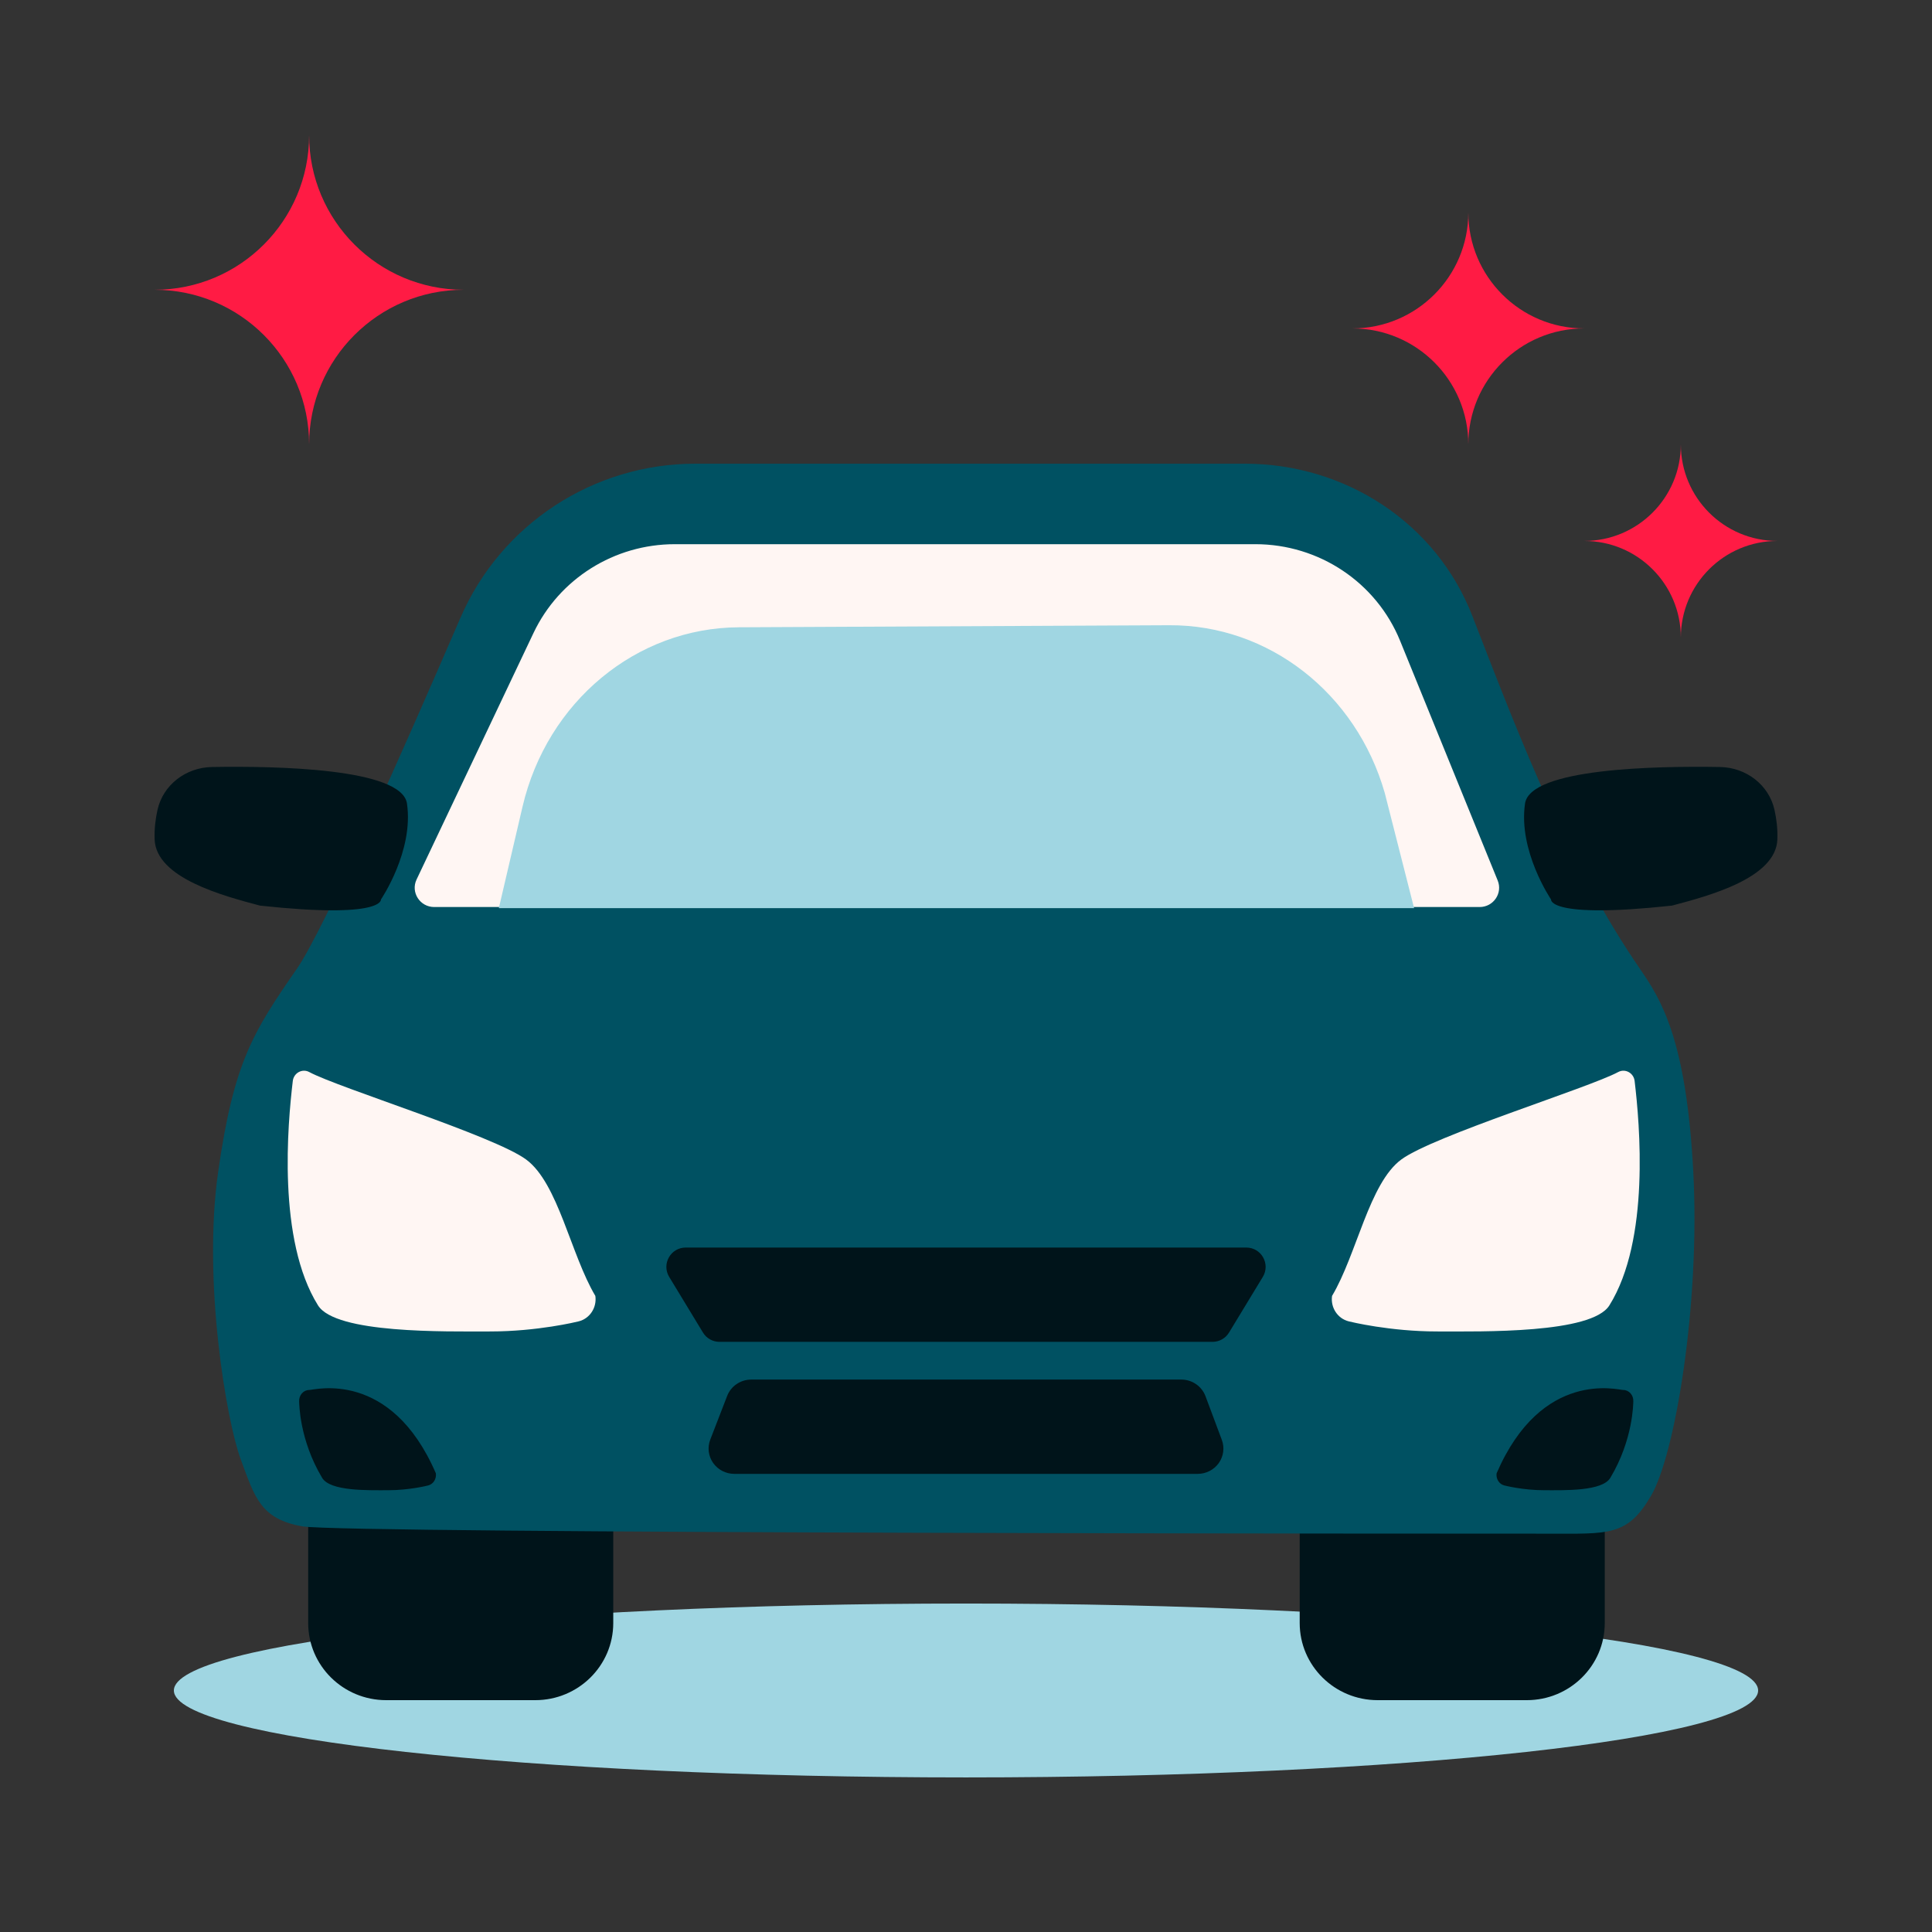 <svg width="100" height="100" viewBox="0 0 100 100" fill="none" xmlns="http://www.w3.org/2000/svg">
<rect x="0" y="0" width="100" height="100" fill="#333333" stroke="none"/>
<path fill-rule="evenodd" clip-rule="evenodd" d="M49.998 91.999C27.357 91.999 9 89.985 9 87.499C9 85.016 27.357 82.999 49.998 82.999C72.643 82.999 91 85.016 91 87.499C91 89.985 72.643 91.999 49.998 91.999Z" fill="#A0D6E2"/>
<path fill-rule="evenodd" clip-rule="evenodd" d="M16 7C16 11.418 19.584 14.999 24 14.999C19.584 14.999 16 18.582 16 23C16 18.582 12.419 14.999 8 14.999C12.419 14.999 16 11.418 16 7Z" fill="#FF1B44"/>
<path fill-rule="evenodd" clip-rule="evenodd" d="M82 27.999C84.76 27.999 87 30.239 87 33C87 30.239 89.238 27.999 92 27.999C89.238 27.999 87 25.761 87 23C87 25.761 84.76 27.999 82 27.999Z" fill="#FF1B44"/>
<path fill-rule="evenodd" clip-rule="evenodd" d="M76 11C76 14.313 73.312 16.999 70 16.999C73.312 16.999 76 19.686 76 23C76 19.686 78.686 16.999 82 16.999C78.686 16.999 76 14.313 76 11Z" fill="#FF1B44"/>
<path d="M15.952 76.376C15.952 74.171 17.759 72.383 19.989 72.383H27.705C29.935 72.383 31.742 74.171 31.742 76.376V84.007C31.742 86.213 29.935 88 27.705 88H19.989C17.759 88 15.952 86.213 15.952 84.007V76.376Z" fill="#00141A"/>
<path d="M67.272 76.376C67.272 74.171 69.079 72.383 71.309 72.383H79.025C81.255 72.383 83.062 74.171 83.062 76.376V84.007C83.062 86.213 81.255 88 79.025 88H71.309C69.079 88 67.272 86.213 67.272 84.007V76.376Z" fill="#00141A"/>
<path d="M87.644 60.645C87.28 53.767 85.97 51.726 84.878 50.139C81.224 44.825 78.731 38.392 76.304 32.128L76.21 31.886C74.342 27.067 69.641 24 64.423 24H35.994C30.69 24 25.913 27.155 23.831 31.979C20.839 38.909 16.752 48.141 15.369 50.139C13.095 53.425 12.107 54.961 11.293 60.645C10.48 66.329 11.73 73.563 12.458 75.528C13.185 77.493 13.477 78.627 15.66 79.005C17.844 79.383 76.872 79.383 80.074 79.383C83.277 79.383 84.223 79.534 85.46 77.418C86.698 75.301 88.008 67.523 87.644 60.645Z" fill="#005162"/>
<path fill-rule="evenodd" clip-rule="evenodd" d="M27.615 32.761C28.945 29.958 31.794 28.167 34.926 28.167H64.98C68.275 28.167 71.239 30.147 72.47 33.17L77.521 45.576C77.788 46.233 77.3 46.948 76.585 46.948H22.475C21.736 46.948 21.247 46.187 21.561 45.525L27.615 32.761Z" fill="#FFF6F3"/>
<path fill-rule="evenodd" clip-rule="evenodd" d="M27.045 41.758C28.314 36.323 32.929 32.494 38.241 32.468L60.533 32.362C65.662 32.338 70.196 35.871 71.676 41.047L73.193 47.004C73.193 47.004 46.19 47.004 25.82 47.004L27.045 41.758Z" fill="#A0D6E2"/>
<path fill-rule="evenodd" clip-rule="evenodd" d="M61.145 71.406C61.701 71.406 62.203 71.751 62.395 72.263L63.242 74.529C63.392 74.929 63.332 75.378 63.084 75.728C62.835 76.078 62.427 76.287 61.992 76.287H38.008C37.57 76.287 37.16 76.076 36.912 75.722C36.663 75.368 36.608 74.917 36.763 74.515L37.639 72.249C37.834 71.745 38.334 71.406 38.884 71.406H61.145Z" fill="#00141A"/>
<path fill-rule="evenodd" clip-rule="evenodd" d="M20.08 77.134C21.197 77.134 22.128 76.895 22.167 76.885C22.429 76.817 22.6 76.545 22.56 76.258C20.218 70.84 16.252 71.948 16.009 71.945C15.707 71.943 15.467 72.215 15.484 72.538C15.49 72.651 15.491 74.514 16.673 76.492C17.09 77.19 19.016 77.134 20.08 77.134Z" fill="#00141A"/>
<path fill-rule="evenodd" clip-rule="evenodd" d="M77.857 76.885C77.595 76.817 77.424 76.545 77.464 76.258C79.806 70.84 83.772 71.948 84.015 71.945C84.317 71.943 84.557 72.215 84.54 72.538C84.534 72.651 84.533 74.514 83.351 76.492C82.934 77.19 81.008 77.134 79.944 77.134C78.827 77.134 77.896 76.895 77.857 76.885Z" fill="#00141A"/>
<path fill-rule="evenodd" clip-rule="evenodd" d="M36.385 68.972C36.566 69.271 36.89 69.454 37.24 69.454H62.761C63.11 69.454 63.434 69.271 63.615 68.972L65.363 66.092C65.767 65.425 65.287 64.573 64.508 64.573H35.492C34.713 64.573 34.233 65.425 34.637 66.092L36.385 68.972Z" fill="#00141A"/>
<path fill-rule="evenodd" clip-rule="evenodd" d="M29.953 68.393C29.867 68.415 27.826 68.916 25.376 68.916C23.041 68.916 17.377 69.034 16.461 67.567C14.346 64.18 14.89 58.176 15.155 55.951C15.205 55.533 15.644 55.294 16.007 55.489C17.529 56.308 25.574 58.789 27.235 60.018C28.895 61.247 29.536 64.926 30.815 67.076C30.902 67.679 30.528 68.25 29.953 68.393Z" fill="#FFF6F3"/>
<path fill-rule="evenodd" clip-rule="evenodd" d="M69.81 68.393C69.896 68.415 71.937 68.916 74.386 68.916C76.722 68.916 82.386 69.034 83.301 67.567C85.416 64.18 84.873 58.176 84.608 55.951C84.558 55.533 84.119 55.294 83.756 55.489C82.233 56.308 74.189 58.789 72.528 60.018C70.867 61.247 70.227 64.926 68.947 67.076C68.861 67.679 69.235 68.25 69.81 68.393Z" fill="#FFF6F3"/>
<path fill-rule="evenodd" clip-rule="evenodd" d="M13.457 46.874C11.537 46.365 8.081 45.449 8.004 43.451C7.983 42.908 8.048 42.387 8.153 41.917C8.439 40.632 9.61 39.723 10.977 39.7C14.328 39.643 20.795 39.771 21.064 41.588C21.428 44.044 19.718 46.556 19.718 46.556C19.718 46.556 19.901 47.571 13.457 46.874Z" fill="#00141A"/>
<path fill-rule="evenodd" clip-rule="evenodd" d="M86.542 46.874C88.463 46.365 91.919 45.449 91.996 43.451C92.016 42.908 91.952 42.387 91.847 41.917C91.56 40.632 90.39 39.723 89.023 39.7C85.672 39.643 79.205 39.771 78.936 41.588C78.572 44.044 80.282 46.556 80.282 46.556C80.282 46.556 80.099 47.571 86.542 46.874Z" fill="#00141A"/>
</svg>
